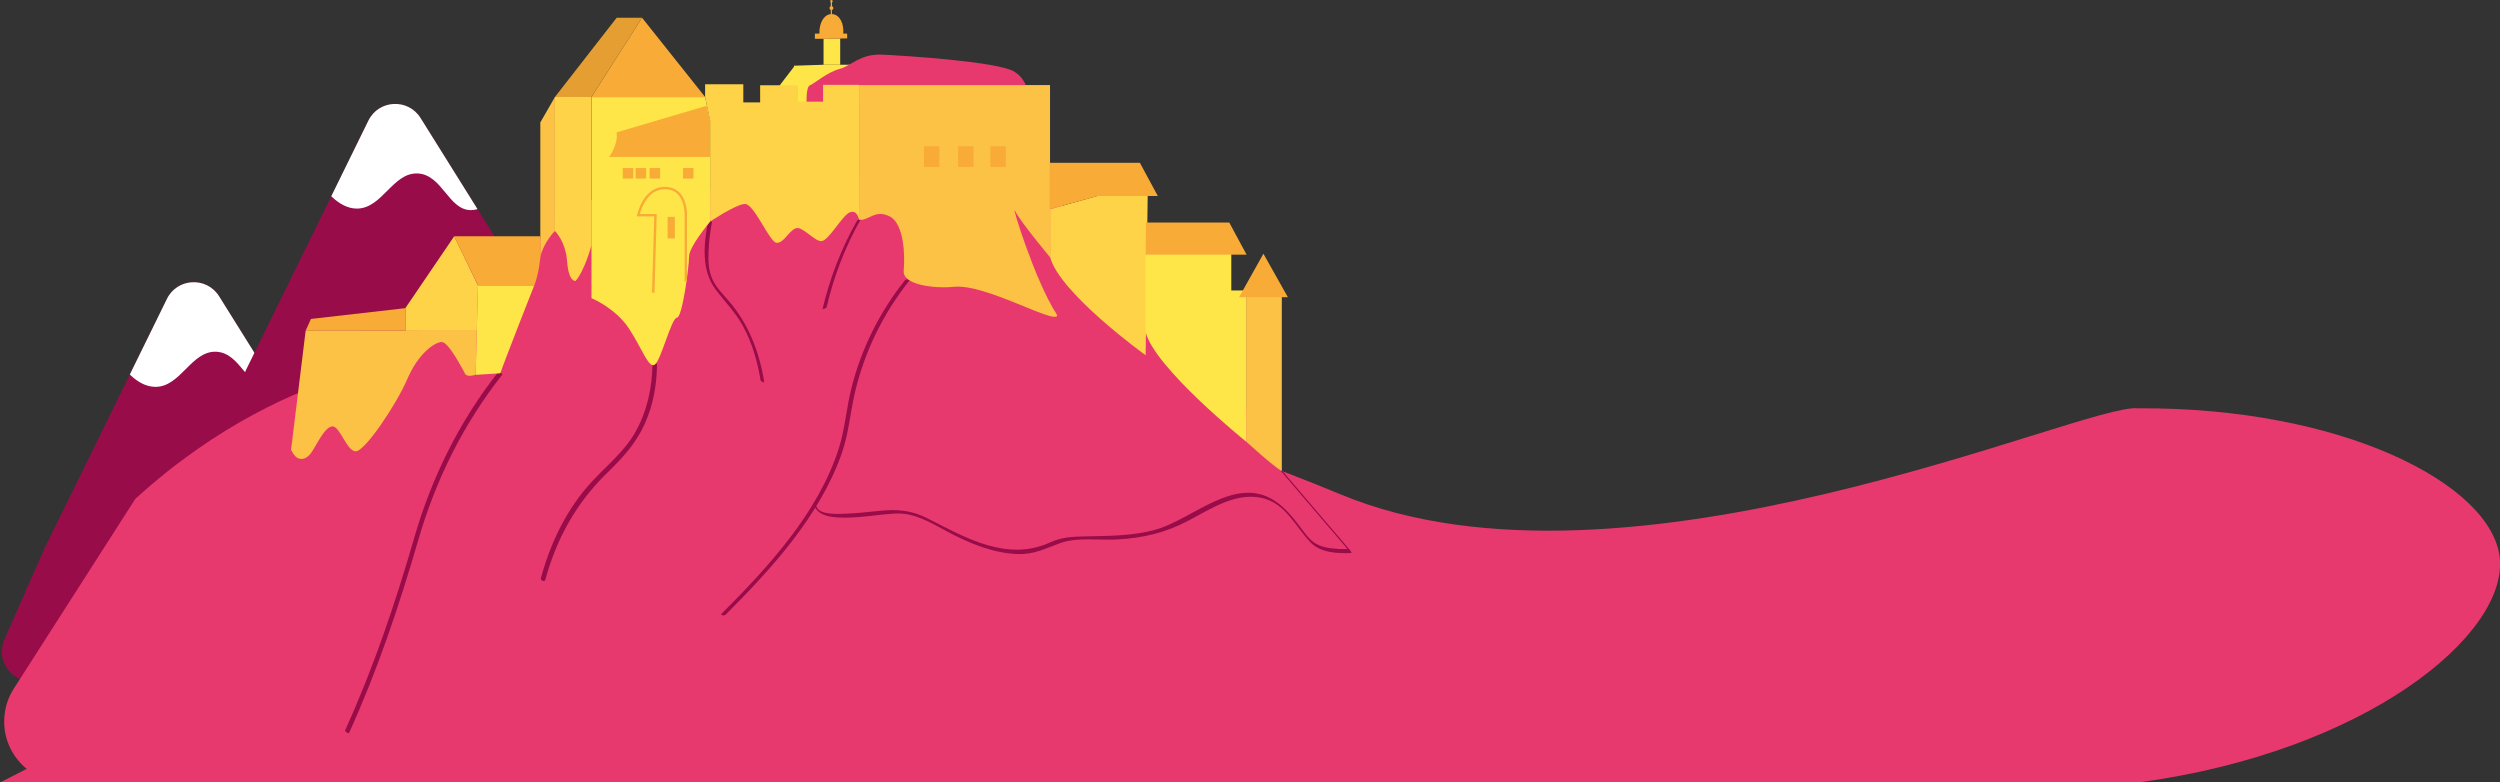 <svg xmlns="http://www.w3.org/2000/svg" xmlns:xlink="http://www.w3.org/1999/xlink" id="Compo" viewBox="0 0 259.85 81.33"><rect x="0" y="0" width="259.85" height="81.33" fill="#333333" stroke="none"/><defs><style>.cls-1{clip-path:url(#clippath);}.cls-2{fill:#e49e31;}.cls-2,.cls-3,.cls-4,.cls-5,.cls-6,.cls-7,.cls-8,.cls-9{stroke-width:0px;}.cls-3,.cls-10{fill:#980c49;}.cls-11{clip-path:url(#clippath-1);}.cls-4{fill:#fcc245;}.cls-5{fill:#ffe648;}.cls-6{fill:#ffd347;}.cls-7{fill:#f8ab36;}.cls-8,.cls-12{fill:#e8396f;}.cls-9{fill:#fff;}</style><clipPath id="clippath"><path class="cls-3" d="M4.7,56.84l12.65-25.77c1.07-2.19,4.13-2.34,5.42-.28l22.05,35.28c1.29,2.07-.19,4.75-2.63,4.75H3.3c-2.24,0-3.75-2.3-2.84-4.36l4.24-9.63Z"></path></clipPath><clipPath id="clippath-1"><path class="cls-3" d="M25.64,38.31l12.65-25.77c1.07-2.19,4.13-2.34,5.42-.28l22.05,35.28c1.29,2.07-.19,4.75-2.63,4.75H24.24c-2.24,0-3.75-2.3-2.84-4.36l4.24-9.63Z"></path></clipPath></defs><path class="cls-10" d="M4.7,56.84l12.65-25.77c1.07-2.19,4.13-2.34,5.42-.28l22.05,35.28c1.29,2.07-.19,4.75-2.63,4.75H3.3c-2.24,0-3.75-2.3-2.84-4.36l4.24-9.63Z"></path><g class="cls-1"><path class="cls-9" d="M11.69,36.56c.97,1.61,2.52,3.64,4.45,3.65,2.65.02,3.74-3.78,6.35-3.65,2.56.13,3.2,3.86,5.56,3.81,1.86-.04,3.68-2.41,3.97-4.45.49-3.46-3.23-7.66-9.53-9.84-2.28.42-4.55.85-6.83,1.27l-3.97,9.21Z"></path></g><path class="cls-10" d="M25.64,38.31l12.65-25.77c1.07-2.19,4.13-2.34,5.42-.28l22.05,35.28c1.29,2.07-.19,4.75-2.63,4.75H24.24c-2.24,0-3.75-2.3-2.84-4.36l4.24-9.63Z"></path><g class="cls-11"><path class="cls-9" d="M32.63,18.03c.97,1.61,2.52,3.64,4.45,3.65,2.65.02,3.74-3.78,6.35-3.65,2.56.13,3.2,3.86,5.56,3.81,1.86-.04,3.68-2.41,3.97-4.45.49-3.46-3.23-7.66-9.53-9.84-2.28.42-4.55.85-6.83,1.27l-3.97,9.21Z"></path></g><path class="cls-3" d="M72.75,40.76l12.65-25.77c1.07-2.19,4.13-2.34,5.42-.28l22.05,35.28c1.29,2.07-.19,4.75-2.63,4.75h-38.88c-2.24,0-3.75-2.3-2.84-4.36l4.24-9.63Z"></path><path class="cls-8" d="M86.74,36.84s22.94,2.24,52.61,14.55c29.66,12.31,77.23-9.51,82.83-8.95,21.23-.15,36.81,7.88,37.64,15.52.87,7.97-13.82,20.19-37.64,23.38H0l86.74-44.49Z"></path><path class="cls-12" d="M99.03,54.98c.13.24.8,1.7,2.34,2.69,1.14.73,2.37.96,3.42,1h113.27c3.5,0,6.35,2.84,6.35,6.35v9.97c0,3.5-2.84,6.35-6.35,6.35H6.78c-3.67,0-6.58-3.11-6.33-6.77.07-1.07.41-2.1.99-3l12.62-19.71c8.56-7.82,16.87-11.26,21.93-12.88,32.23-10.28,61.29,12.63,63.05,16.01Z"></path><polygon class="cls-8" points="30.26 46.7 41.56 35.82 52.26 27.65 56.56 24.58 58.71 20.93 68.68 20.41 87.24 18.14 105.12 19.68 111.35 21.66 122.57 30.08 133.23 48.97 133.23 77.17 30.36 77.17 30.26 46.7"></polygon><path class="cls-3" d="M51.8,38.65c-4.05,5.14-6.91,10.93-8.73,17.2-1.99,6.86-4.24,13.55-7.2,20.06-.05.12.37.37.4.3,2.96-6.51,5.21-13.2,7.2-20.06,1.82-6.27,4.68-12.06,8.73-17.2.06-.08-.33-.39-.4-.3h0Z"></path><path class="cls-3" d="M67.82,37.86c-.04,2.45-.56,4.88-1.77,7.03-1.13,2.01-2.9,3.42-4.45,5.08-2.66,2.85-4.36,6.37-5.38,10.11-.07.26.39.46.46.18,1.18-4.31,3.24-8.02,6.45-11.13,1.57-1.52,2.97-3.04,3.88-5.06s1.24-4.03,1.28-6.14c0-.27-.47-.37-.48-.06h0Z"></path><path class="cls-3" d="M73.61,22.92c-.46,2.43-.77,5.16.82,7.24.96,1.26,2.04,2.34,2.8,3.74.94,1.73,1.49,3.63,1.81,5.57.03.17.42.43.38.14-.51-3.07-1.64-6-3.7-8.36-.61-.71-1.29-1.38-1.68-2.25s-.42-1.74-.4-2.64c.03-1.07.15-2.15.35-3.21.03-.17-.34-.48-.38-.24h0Z"></path><path class="cls-3" d="M89.08,22.94c-1.64,2.88-2.84,5.98-3.59,9.21,0,.01.4-.1.43-.22.75-3.23,1.95-6.33,3.59-9.21-.01.02-.36.1-.43.22h0Z"></path><path class="cls-3" d="M94.05,29.14c-2.62,3.29-4.52,7.1-5.55,11.18-.52,2.07-.66,4.22-1.31,6.27-2.13,6.69-7.31,12.32-12.16,17.17-.21.21.25.27.39.13,4.79-4.79,9.78-10.25,12.07-16.76.71-2.02.87-4.12,1.34-6.19.98-4.29,2.93-8.3,5.67-11.75.15-.19-.34-.2-.45-.06h0Z"></path><path class="cls-3" d="M133.22,49.06c2.36,2.76,4.72,5.53,7.08,8.29l-.12-.29c-.65.03-1.31,0-1.96-.09-1.21-.17-1.88-.61-2.59-1.55-.93-1.23-1.84-2.53-3.15-3.38-4.07-2.65-8.45,1.85-12.23,2.97-2.37.7-4.91.69-7.36.74-1.4.03-2.5.06-3.77.64-4.43,2-8.7-.46-12.63-2.47-1.79-.92-3.23-1.01-5.21-.81-1.11.11-2.21.25-3.33.28-.73.02-2.77.19-3.08-.73-.03-.09-.37-.44-.29-.22.35,1.03,1.43,1.27,2.4,1.34,2.02.14,4.05-.29,6.06-.4s3.7.95,5.45,1.89c2.26,1.2,4.74,2.24,7.33,2.32,1.69.05,2.88-.6,4.41-1.15,1.78-.63,4.07-.26,5.93-.37,2.66-.15,4.97-.69,7.34-1.94s4.92-2.96,7.62-2.38c2.51.54,3.49,2.94,5.09,4.62,1.05,1.1,2.8,1.17,4.24,1.11.1,0-.11-.27-.12-.29-2.36-2.76-4.72-5.53-7.08-8.29-.22-.26-.14.04-.02.19h0Z"></path><polygon class="cls-5" points="85.6 4.03 85.6 6.73 87.33 6.73 87.33 4 85.6 4.03"></polygon><polygon class="cls-5" points="80.93 9.02 82.61 6.83 82.53 9.48 80.93 9.02"></polygon><polygon class="cls-5" points="87.33 6.73 89.24 6.73 83.66 11.62 82.23 10.78 82.53 9.48 82.53 6.83 85.6 6.73 87.33 6.73"></polygon><path class="cls-8" d="M83.84,11.03s-.11-1.98.33-2.15,1.82-1.38,3.08-1.71,2.15-1.6,4.46-1.49c2.31.11,12,.72,13.71,1.76s1.43,3.08,1.43,3.08l-23.02.5Z"></path><polygon class="cls-7" points="66.73 1.84 61.48 10.08 73.29 10.08 66.73 1.84"></polygon><polygon class="cls-2" points="57.68 10.08 61.48 10.08 66.73 1.84 64.1 1.84 57.68 10.08"></polygon><path class="cls-6" d="M57.68,24v-13.92h3.79v15.44s-.68,2.56-1.64,3.68c0,0-.72.16-.88-2-.16-2.16-1.28-3.2-1.28-3.2Z"></path><path class="cls-4" d="M56.16,26.72v-13.99l1.52-2.65v13.92s-1.2,1.2-1.52,2.72Z"></path><path class="cls-7" d="M47.21,24.56h8.96v2.16s-.16,1.76-.64,2.96h-5.84l-2.48-5.12Z"></path><path class="cls-5" d="M49.44,38.96l.24-9.28h5.84s-3.12,7.92-3.52,9.12l-2.56.16Z"></path><polygon class="cls-6" points="47.21 24.56 42.13 32.03 42.13 34.39 49.56 34.39 49.68 29.68 47.21 24.56"></polygon><polygon class="cls-7" points="31.77 34.37 42.13 34.37 42.13 32.03 32.32 33.15 31.77 34.37"></polygon><path class="cls-4" d="M30.26,46.7l1.51-12.34,17.79.02-.12,4.57s-.87.3-1.09-.09-1.71-3.31-2.43-3.31-2.43,1.16-3.59,3.86c-1.16,2.7-4.41,7.5-5.35,7.5s-1.66-2.65-2.43-2.59-1.43,1.54-2.1,2.59-1.43.88-1.77.5-.44-.72-.44-.72Z"></path><path class="cls-6" d="M73.29,10.08v-1.32h3.97v1.88h1.75v-1.78h3.94v1.71h2.6v-1.75h3.74v14s-.19-1.09-.98-.74-2.16,2.91-2.91,2.98-2-1.63-2.72-1.32-1.19,1.5-1.94,1.5-2.35-4.13-3.35-4.04c-1,.09-3.58,1.83-3.58,1.83v-10.47l-.52-2.48Z"></path><path class="cls-5" d="M61.48,25.52v5.47s2.54,1.05,3.93,3.21c1.39,2.16,2.02,4.12,2.65,3.7s1.74-4.88,2.3-4.88,1.26-5.3,1.26-6.35,2.19-3.63,2.19-3.63v-10.47l-.52-2.48h-11.81v15.44Z"></path><path class="cls-4" d="M89.29,8.84h19.85v17.9s-3.14-3.77-3.63-4.81,2.02,7.18,4.32,10.74c0,0,.56.77-2.23-.35-2.79-1.12-6.35-2.72-8.44-2.51s-5.37-.21-5.23-1.67c.14-1.46.07-4.88-1.46-5.65s-2.18.49-3.18.35v-14Z"></path><path class="cls-6" d="M119.07,36.92s-8.92-6.42-9.92-10.19v-4.99l4.94-1.38h5.2l-.21,16.55Z"></path><polygon class="cls-7" points="119.28 20.37 120.34 20.37 118.48 16.92 109.09 16.92 109.09 21.75 114.08 20.37 119.28 20.37"></polygon><path class="cls-5" d="M127.98,25.89v4.3h1.54v15.71s-9.55-7.69-10.45-11.41v-8.6h8.91Z"></path><path class="cls-4" d="M129.52,45.89s2.71,2.49,3.71,3.08v-19l-3.71.21v15.71Z"></path><rect class="cls-7" x="96.04" y="15.2" width="1.6" height="2.15"></rect><rect class="cls-7" x="99.59" y="15.2" width="1.6" height="2.15"></rect><rect class="cls-7" x="102.94" y="15.2" width="1.6" height="2.15"></rect><path class="cls-7" d="M68.02,30.42h-.25s.23-7.93.23-7.93h-1.81l.03-.15s.62-2.99,2.94-2.92c.62.02,1.12.23,1.5.63.8.86.75,2.26.75,2.31v6.9h-.25v-6.9s.05-1.36-.68-2.14c-.33-.35-.78-.54-1.32-.55-.02,0-.04,0-.06,0-1.78,0-2.44,2-2.59,2.57h1.75l-.23,8.18Z"></path><rect class="cls-7" x="69.39" y="22.54" width=".75" height="2.24"></rect><rect class="cls-7" x="64.73" y="17.47" width="1.09" height="1.09"></rect><rect class="cls-7" x="66.07" y="17.47" width="1.09" height="1.09"></rect><rect class="cls-7" x="70.99" y="17.47" width="1.09" height="1.09"></rect><rect class="cls-7" x="67.52" y="17.47" width="1.09" height="1.09"></rect><path class="cls-7" d="M64.09,13.76l9.34-2.76.38,1.56v3.75h-10.5s.96-1.23.78-2.56Z"></path><path class="cls-7" d="M85.6,4.03h-.9v-.54h.47c-.03-1.02.39-1.81.99-1.99.29-.08.53,0,.59.01.59.2.97.99.9,1.98.13,0,.27,0,.4,0,0,.17,0,.33.01.5-.82.02-1.64.03-2.46.05Z"></path><path class="cls-7" d="M86.41,1.77s-.06-.03-.06-.06v-.67s.03-.06.06-.06.06.03.06.06v.67s-.03.06-.06.06Z"></path><rect class="cls-7" x="86.35" y=".2" width=".13" height=".67"></rect><circle class="cls-7" cx="86.42" cy=".84" r=".2"></circle><circle class="cls-7" cx="86.42" cy=".13" r=".13"></circle><polygon class="cls-7" points="119.12 23.13 127.77 23.13 129.57 26.47 119.07 26.47 119.12 23.13"></polygon><polygon class="cls-7" points="131.32 26.37 128.79 30.89 133.86 30.89 131.32 26.37"></polygon></svg>